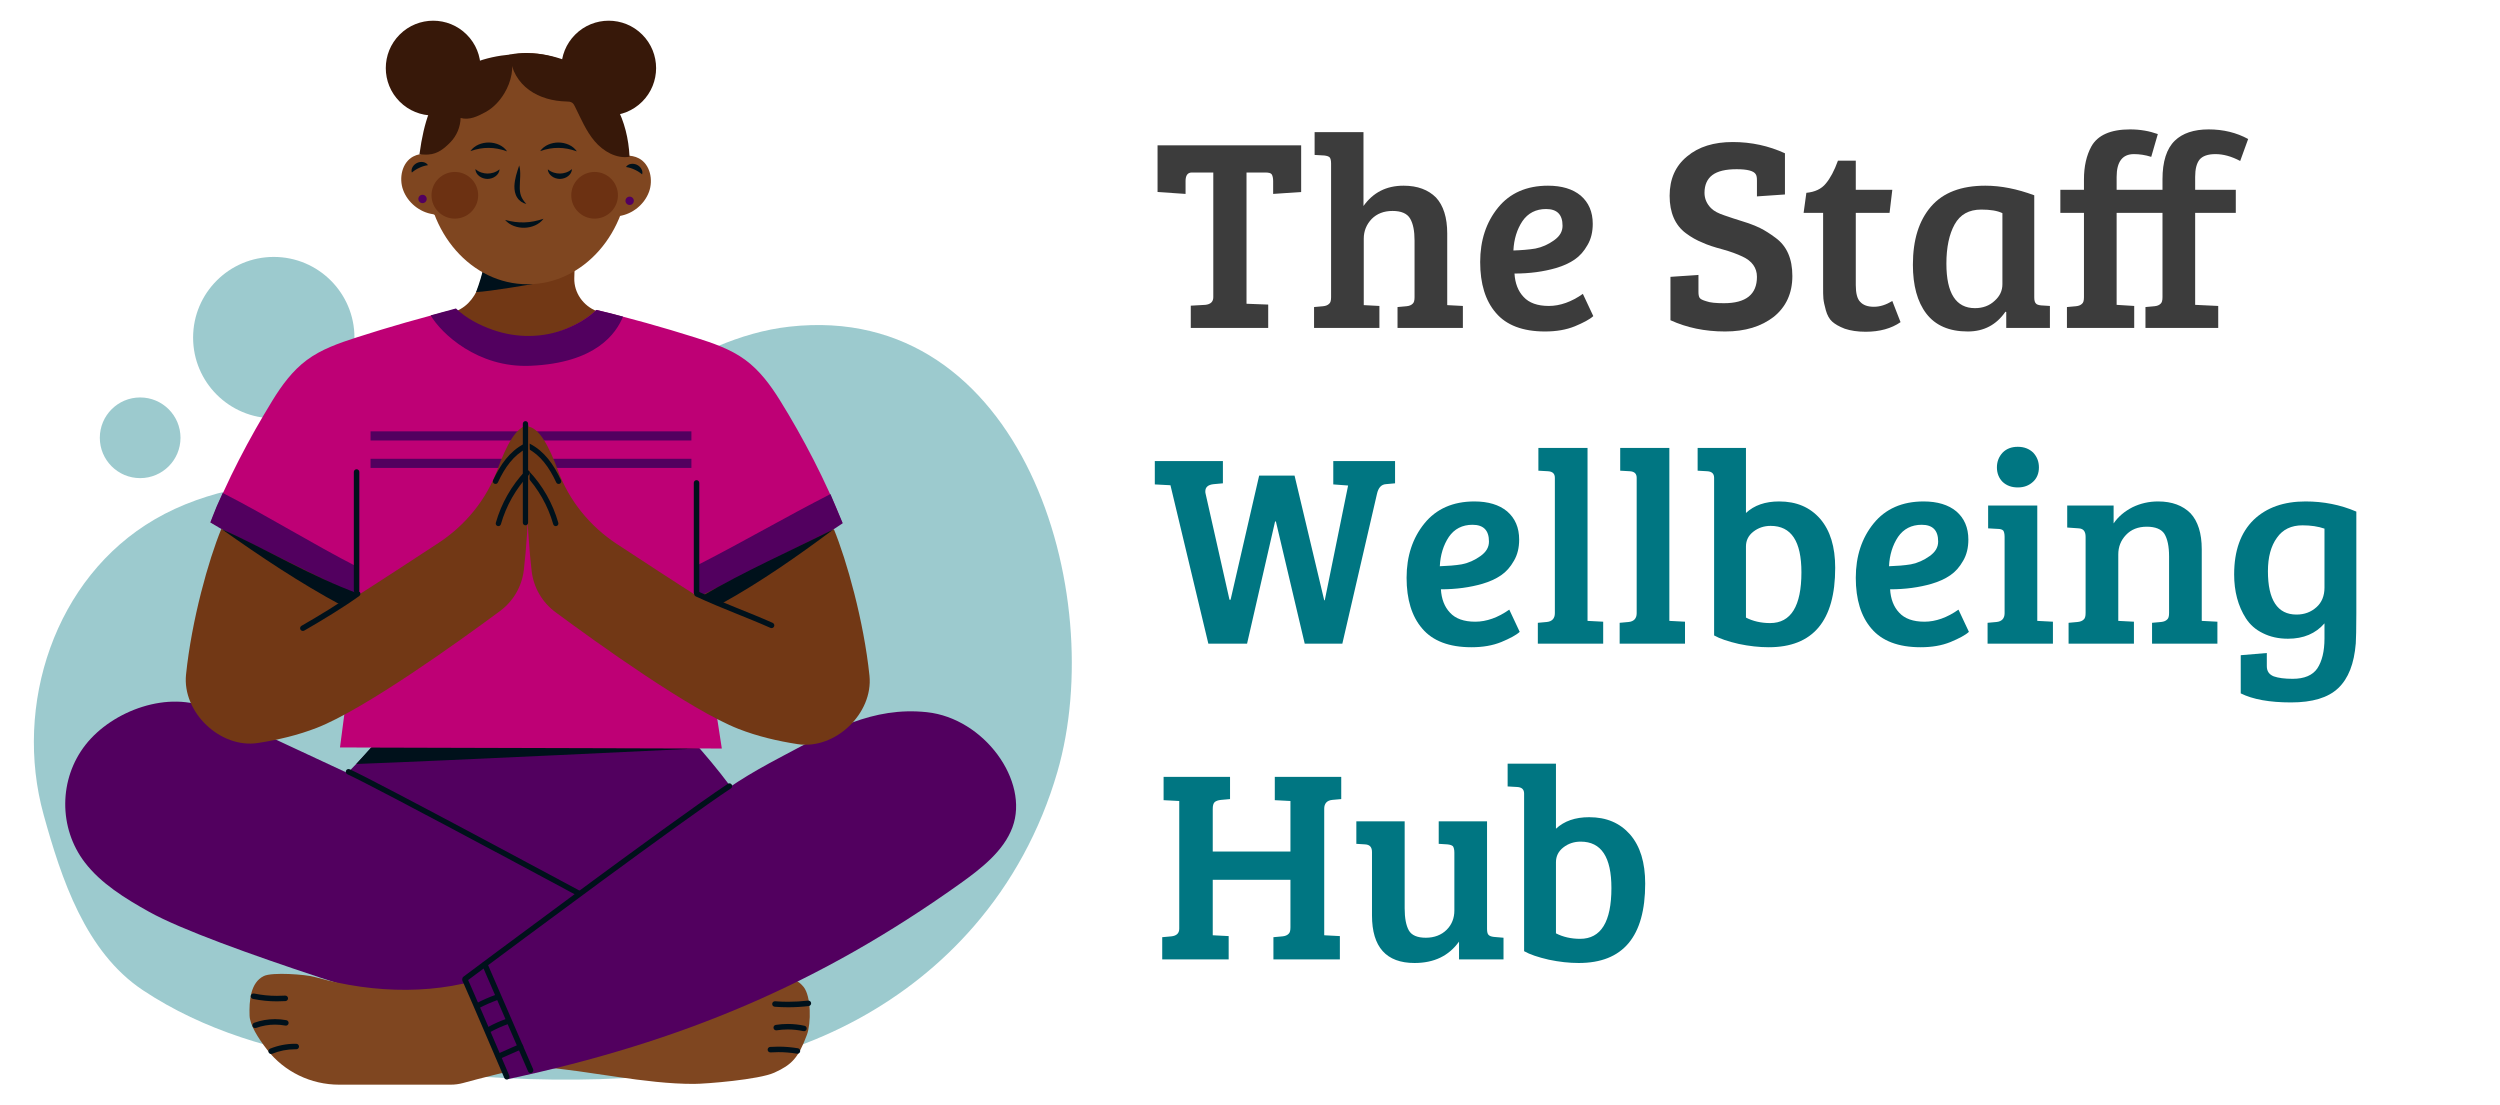 <?xml version="1.0" encoding="UTF-8" standalone="no"?>
<svg xmlns="http://www.w3.org/2000/svg" xmlns:xlink="http://www.w3.org/1999/xlink" xmlns:serif="http://www.serif.com/" width="1299px" height="574px" version="1.1" xml:space="preserve" style="fill-rule:evenodd;clip-rule:evenodd;stroke-linejoin:round;stroke-miterlimit:2;">
    <g transform="matrix(0.71,0,0,0.71,-843.341,-116.766)">
        <g id="Artboard1">
            <rect x="1187.17" y="164.371" width="808.074" height="808.019" style="fill:none;"></rect>
            <g transform="matrix(4.167,0,0,4.167,0.17,0.371)">
                <path d="M456.073,202.02C462.662,194.409 467.705,185.307 470.711,174.941C479.788,143.638 464.603,92.179 423.668,96.747C405.917,98.728 392.124,112.936 375.215,118.644C354.819,125.53 330.777,119.77 312.198,130.584C294.558,140.852 287.361,163.276 292.667,182.447C295.793,193.742 300.02,206.578 310.116,213.291C320.781,220.383 333.42,224.031 345.986,225.88C366.819,228.946 389.38,230.478 410.196,227.029C428.443,224.006 444.601,215.273 456.073,202.02Z" style="fill:rgb(0,118,130);fill-opacity:0.39;fill-rule:nonzero;"></path>
                <path d="M347.262,98.67C347.262,106.495 340.918,112.839 333.092,112.839C325.267,112.839 318.923,106.495 318.923,98.67C318.923,90.845 325.267,84.5 333.092,84.5C340.918,84.5 347.262,90.845 347.262,98.67Z" style="fill:rgb(0,118,130);fill-opacity:0.39;fill-rule:nonzero;"></path>
                <path d="M316.71,116.265C316.71,120.178 313.538,123.349 309.625,123.349C305.712,123.349 302.54,120.178 302.54,116.265C302.54,112.352 305.712,109.18 309.625,109.18C313.538,109.18 316.71,112.352 316.71,116.265Z" style="fill:rgb(0,118,130);fill-opacity:0.39;fill-rule:nonzero;"></path>
                <path d="M382.548,203.41C388.673,198.974 394.821,194.519 400.267,189.271C402.038,187.564 403.743,185.766 405.746,184.338C408.326,182.497 412.172,181.333 414.558,179.248C410.721,173.771 406.208,168.852 401.654,163.955L356.077,163.955C351.687,169.281 346.987,174.351 342.01,179.134C355.705,186.423 369.74,194.657 382.548,203.41Z" style="fill:rgb(82,0,95);fill-rule:nonzero;"></path>
                <path d="M347.585,173.553C361.57,173.056 407.984,170.81 407.984,170.81L350.228,170.606" style="fill:rgb(0,17,27);fill-rule:nonzero;"></path>
                <path d="M386.025,84.55C385.934,85.782 385.899,86.989 385.87,88.24C385.809,90.803 387.44,93.092 389.826,94.028C395.337,96.189 402.554,98.596 407.91,100.811C408.369,104.401 406.856,119.822 406.538,126.477C406.219,133.132 404.667,140.938 403.559,148.394C403.493,155.488 403.085,160.586 403.272,167.334L373.893,167.726C367.011,167.36 359.41,167.531 352.55,166.868C352.039,158.219 348.607,110.694 348.763,100.707C353.495,97.844 360.271,96.831 365.882,93.651C370.074,91.274 369.999,84.915 369.999,84.915C376.071,84.306 379.947,84 386.025,84.55Z" style="fill:rgb(114,56,21);fill-rule:nonzero;"></path>
                <path d="M432.936,131.22C430.102,124.001 426.056,116.215 421.954,109.631C420.305,106.985 418.407,104.428 415.895,102.581C413.308,100.68 410.208,99.63 407.146,98.664C401.405,96.851 395.602,95.233 389.752,93.813C386.802,96.637 382.438,98.183 378.104,98.889C373.305,98.344 368.265,96.812 364.963,93.691C359.122,95.148 353.329,96.803 347.6,98.652C344.544,99.638 341.451,100.708 338.876,102.625C336.376,104.488 334.494,107.056 332.862,109.713C328.802,116.324 324.8,123.883 322.013,131.119C327.451,133.726 345.831,143.518 348.108,144.762L344.721,170.65L411.78,170.839L407.679,144.216C409.949,142.958 427.514,133.861 432.936,131.22Z" style="fill:rgb(190,0,117);fill-rule:nonzero;"></path>
                <path d="M394.427,94.984C392.866,94.543 391.115,94.109 389.752,93.813C388.252,95.241 386.51,96.277 384.472,97.103C380.375,98.762 375.77,98.776 371.596,97.32C369.128,96.46 366.855,95.234 365.086,93.551L360.644,94.763C362.488,97.932 368.9,104.009 378.129,103.622C389.723,103.137 393.24,97.891 394.427,94.984Z" style="fill:rgb(82,0,95);fill-rule:nonzero;"></path>
                <path d="M433.014,131.27L430.856,126.151C422.757,130.297 415.875,134.343 407.776,138.49C407.709,140.364 407.642,143.409 407.642,144.312C416.607,140.315 424.907,136.804 433.014,131.27Z" style="fill:rgb(82,0,95);fill-rule:nonzero;"></path>
                <path d="M321.946,131.128C321.946,131.128 322.778,128.972 323.08,128.263C323.328,127.68 324.13,125.955 324.13,125.955C332.229,130.101 339.788,134.853 347.887,139C347.954,140.874 348.021,143.919 348.021,144.822C339.731,140.481 330.596,136.365 321.946,131.128Z" style="fill:rgb(82,0,95);fill-rule:nonzero;"></path>
                <path d="M350.089,116.739L406.437,116.739L406.437,115.133L350.089,115.133" style="fill:rgb(82,0,95);fill-rule:nonzero;"></path>
                <path d="M350.089,121.558L406.437,121.558L406.437,119.952L350.089,119.952" style="fill:rgb(82,0,95);fill-rule:nonzero;"></path>
                <path d="M407.823,143.461L407.823,124.185C407.823,123.918 407.607,123.702 407.34,123.702C407.072,123.702 406.856,123.918 406.856,124.185L406.856,143.461C406.856,143.728 407.072,143.944 407.34,143.944C407.607,143.944 407.823,143.728 407.823,143.461Z" style="fill:rgb(0,17,27);fill-rule:nonzero;"></path>
                <path d="M348.117,143.076L348.117,122.271C348.117,122.004 347.9,121.788 347.633,121.788C347.366,121.788 347.149,122.004 347.149,122.271L347.149,143.076C347.149,143.343 347.366,143.559 347.633,143.559C347.9,143.559 348.117,143.343 348.117,143.076Z" style="fill:rgb(0,17,27);fill-rule:nonzero;"></path>
                <path d="M371.231,81.239C370.203,84.999 369.93,87.193 368.625,90.673C370.879,90.603 378.731,89.234 378.731,89.234" style="fill:rgb(0,17,27);fill-rule:nonzero;"></path>
                <path d="M404.899,203.65C401.318,210.947 396.996,218.308 392.221,225.039C386.317,224.433 380.482,223.299 374.83,221.659C372.288,220.921 369.784,220.082 367.261,219.293C360.766,217.261 322.422,205.771 311.201,199.519C306.956,197.154 302.728,194.531 299.905,190.843C295.272,184.791 295.327,176.179 300.038,170.175C304.749,164.171 314.655,160.505 321.935,163.899C347.173,175.669 372.412,187.438 397.65,199.207C401.227,200.875 401.444,201.787 404.899,203.65Z" style="fill:rgb(82,0,95);fill-rule:nonzero;"></path>
                <path d="M346.02,175.359C347.201,175.895 350.349,177.512 354.375,179.622C360.419,182.789 368.468,187.077 375.005,190.573C378.274,192.321 381.165,193.872 383.239,194.985C385.313,196.098 386.566,196.772 386.569,196.774C386.805,196.9 387.098,196.812 387.224,196.577C387.351,196.342 387.263,196.049 387.028,195.922C387.027,195.922 378.091,191.114 368.549,186.03C363.778,183.489 358.856,180.878 354.824,178.766C350.788,176.651 347.656,175.04 346.42,174.479C346.177,174.368 345.891,174.476 345.78,174.719C345.67,174.962 345.777,175.248 346.02,175.359Z" style="fill:rgb(0,17,27);fill-rule:nonzero;"></path>
                <path d="M379.935,226.762C388.527,227.429 398.267,229.761 406.897,229.739C408.977,229.734 418.282,228.993 420.993,227.768C424.105,226.363 425.21,225.159 426.715,221.143C427.473,219.12 427.492,214.343 426.119,212.677C424.406,210.6 421.972,210.974 421.295,211.202C415.633,213.109 395.239,214.18 389.79,216.348C381.309,219.721 379.715,226.166 379.935,226.762Z" style="fill:rgb(127,70,32);fill-rule:nonzero;"></path>
                <path d="M421.071,216.189C421.858,216.249 422.648,216.28 423.438,216.28C424.642,216.28 425.846,216.209 427.041,216.067C427.306,216.036 427.496,215.796 427.464,215.53C427.433,215.265 427.192,215.076 426.927,215.107C425.77,215.244 424.604,215.313 423.438,215.313C422.673,215.313 421.908,215.283 421.145,215.224C420.879,215.204 420.646,215.403 420.626,215.669C420.605,215.935 420.804,216.168 421.071,216.189Z" style="fill:rgb(0,17,27);fill-rule:nonzero;"></path>
                <path d="M421.409,220.329C422.056,220.228 422.712,220.177 423.368,220.177C424.288,220.177 425.208,220.277 426.106,220.475C426.367,220.533 426.625,220.368 426.683,220.108C426.74,219.847 426.576,219.589 426.315,219.531C425.348,219.317 424.358,219.21 423.368,219.21C422.662,219.21 421.956,219.264 421.259,219.374C420.995,219.415 420.815,219.662 420.856,219.926C420.897,220.19 421.145,220.371 421.409,220.329Z" style="fill:rgb(0,17,27);fill-rule:nonzero;"></path>
                <path d="M420.341,224.208C420.795,224.177 421.25,224.161 421.704,224.161C422.802,224.161 423.899,224.252 424.981,224.432C425.244,224.476 425.493,224.298 425.537,224.035C425.581,223.772 425.403,223.522 425.14,223.478C424.005,223.289 422.855,223.194 421.704,223.194C421.228,223.194 420.751,223.21 420.275,223.243C420.009,223.261 419.807,223.492 419.826,223.759C419.844,224.025 420.075,224.226 420.341,224.208Z" style="fill:rgb(0,17,27);fill-rule:nonzero;"></path>
                <path d="M395.465,69.013C395.465,80.218 387.494,89.301 377.661,89.301C367.829,89.301 359.858,80.218 359.858,69.013C359.858,57.809 367.829,48.726 377.661,48.726C387.494,48.726 395.465,57.809 395.465,69.013Z" style="fill:rgb(127,70,32);fill-rule:nonzero;"></path>
                <path d="M362.233,66.628C360.67,66.366 358.974,66.123 357.576,66.868C355.604,67.921 355.037,70.657 355.812,72.754C356.627,74.961 358.707,76.65 361.034,76.994C361.371,77.044 361.533,77.254 361.861,77.345" style="fill:rgb(127,70,32);fill-rule:nonzero;"></path>
                <path d="M360.171,68.384C359.823,68.437 359.569,68.503 359.33,68.578C359.094,68.661 358.875,68.738 358.667,68.843C358.452,68.933 358.251,69.049 358.035,69.174C357.822,69.306 357.605,69.454 357.337,69.683C357.222,69.345 357.307,68.973 357.49,68.675C357.67,68.367 357.956,68.137 358.273,67.983C358.596,67.845 358.957,67.778 359.307,67.843C359.652,67.899 359.99,68.078 360.171,68.384Z" style="fill:rgb(0,17,27);fill-rule:nonzero;"></path>
                <path d="M359.95,74.32C359.95,74.725 359.621,75.054 359.215,75.054C358.809,75.054 358.481,74.725 358.481,74.32C358.481,73.914 358.809,73.585 359.215,73.585C359.621,73.585 359.95,73.914 359.95,74.32Z" style="fill:rgb(82,0,95);fill-rule:nonzero;"></path>
                <path d="M393.767,77.319C396.094,76.975 398.174,75.286 398.99,73.079C399.764,70.982 399.198,68.246 397.225,67.194C395.827,66.448 394.131,66.69 392.568,66.952" style="fill:rgb(127,70,32);fill-rule:nonzero;"></path>
                <path d="M394.948,68.709C395.13,68.403 395.466,68.224 395.812,68.168C396.162,68.103 396.523,68.17 396.846,68.308C397.164,68.462 397.45,68.692 397.629,69C397.812,69.298 397.897,69.671 397.782,70.008C397.514,69.78 397.298,69.631 397.085,69.498C396.868,69.374 396.668,69.258 396.453,69.168C396.244,69.063 396.025,68.987 395.79,68.904C395.55,68.828 395.296,68.762 394.948,68.709Z" style="fill:rgb(0,17,27);fill-rule:nonzero;"></path>
                <path d="M396.327,74.645C396.327,75.051 395.998,75.379 395.591,75.379C395.186,75.379 394.857,75.051 394.857,74.645C394.857,74.239 395.186,73.91 395.591,73.91C395.998,73.91 396.327,74.239 396.327,74.645Z" style="fill:rgb(82,0,95);fill-rule:nonzero;"></path>
                <path d="M366.975,57.225C363.724,60.476 358.453,60.476 355.202,57.225C351.951,53.974 351.951,48.703 355.202,45.452C358.453,42.201 363.724,42.201 366.975,45.452C370.226,48.703 370.226,53.974 366.975,57.225Z" style="fill:rgb(55,24,9);fill-rule:nonzero;"></path>
                <path d="M397.8,57.225C394.549,60.476 389.279,60.476 386.028,57.225C382.777,53.974 382.777,48.703 386.028,45.452C389.279,42.201 394.549,42.201 397.8,45.452C401.051,48.703 401.051,53.974 397.8,57.225Z" style="fill:rgb(55,24,9);fill-rule:nonzero;"></path>
                <path d="M395.575,66.912C393.263,67.29 390.954,65.96 389.44,64.172C387.926,62.384 387.024,60.174 385.977,58.078C385.858,57.839 385.729,57.592 385.513,57.434C385.216,57.216 384.82,57.21 384.452,57.201C382.147,57.141 379.808,56.544 377.942,55.19C376.076,53.836 374.739,51.664 374.699,49.359C374.647,49.325 374.308,49.01 374.573,48.956C378.554,48.14 383.878,49.241 387.248,51.496C392.594,55.073 395.259,60.487 395.575,66.912Z" style="fill:rgb(55,24,9);fill-rule:nonzero;"></path>
                <path d="M374.646,48.951C375.385,51.206 374.804,53.737 373.58,55.769C372.769,57.114 371.665,58.308 370.287,59.059C368.908,59.81 367.412,60.535 365.905,60.095C365.87,61.663 365.224,63.209 364.134,64.336C363.044,65.464 361.847,66.425 360.281,66.511C359.986,66.577 358.676,66.478 358.676,66.478C359.495,60.421 360.869,57.134 363.228,54.069C365.818,50.702 370.417,49.339 374.646,48.951Z" style="fill:rgb(55,24,9);fill-rule:nonzero;"></path>
                <path d="M393.534,73.675C393.534,75.939 391.698,77.774 389.434,77.774C387.171,77.774 385.336,75.939 385.336,73.675C385.336,71.411 387.171,69.576 389.434,69.576C391.698,69.576 393.534,71.411 393.534,73.675Z" style="fill:rgb(108,49,18);fill-rule:nonzero;"></path>
                <path d="M368.99,73.675C368.99,75.939 367.154,77.774 364.891,77.774C362.627,77.774 360.792,75.939 360.792,73.675C360.792,71.411 362.627,69.576 364.891,69.576C367.154,69.576 368.99,71.411 368.99,73.675Z" style="fill:rgb(108,49,18);fill-rule:nonzero;"></path>
                <path d="M376.194,68.434C376.378,69.058 376.387,69.706 376.371,70.323C376.359,70.942 376.295,71.541 376.296,72.115C376.279,72.688 376.324,73.232 376.5,73.739C376.676,74.248 377.012,74.718 377.449,75.2C376.822,75.066 376.214,74.67 375.84,74.069C375.449,73.472 375.346,72.753 375.35,72.101C375.394,70.772 375.796,69.639 376.194,68.434Z" style="fill:rgb(0,17,27);fill-rule:nonzero;"></path>
                <path d="M373.715,78.001C374.917,78.317 375.997,78.476 377.109,78.435C378.222,78.407 379.29,78.183 380.47,77.798C379.716,78.816 378.407,79.338 377.138,79.38C375.869,79.412 374.531,78.97 373.715,78.001Z" style="fill:rgb(0,17,27);fill-rule:nonzero;"></path>
                <path d="M379.877,65.91C380.577,64.9 381.876,64.4 383.108,64.406C384.34,64.418 385.632,64.939 386.314,65.962C385.182,65.56 384.163,65.357 383.1,65.352C382.038,65.338 381.013,65.525 379.877,65.91Z" style="fill:rgb(0,17,27);fill-rule:nonzero;"></path>
                <path d="M367.63,65.91C368.33,64.9 369.629,64.4 370.861,64.406C372.093,64.418 373.385,64.939 374.067,65.962C372.936,65.56 371.916,65.357 370.854,65.352C369.791,65.338 368.767,65.525 367.63,65.91Z" style="fill:rgb(0,17,27);fill-rule:nonzero;"></path>
                <path d="M381.23,69.117C381.582,69.429 381.932,69.581 382.287,69.699C382.643,69.804 382.999,69.868 383.347,69.858C383.696,69.861 384.049,69.791 384.403,69.679C384.754,69.554 385.1,69.396 385.444,69.074C385.47,69.559 385.158,70.03 384.765,70.323C384.369,70.632 383.867,70.79 383.355,70.803C382.843,70.798 382.34,70.648 381.939,70.347C381.541,70.061 381.218,69.601 381.23,69.117Z" style="fill:rgb(0,17,27);fill-rule:nonzero;"></path>
                <path d="M372.729,69.117C372.74,69.601 372.418,70.061 372.02,70.347C371.619,70.648 371.115,70.798 370.604,70.803C370.092,70.79 369.59,70.632 369.194,70.323C368.801,70.03 368.488,69.559 368.515,69.074C368.859,69.396 369.206,69.554 369.556,69.679C369.909,69.791 370.263,69.861 370.611,69.858C370.96,69.868 371.316,69.804 371.673,69.699C372.027,69.581 372.377,69.429 372.729,69.117Z" style="fill:rgb(0,17,27);fill-rule:nonzero;"></path>
                <path d="M328.84,217.747C328.751,215.132 328.994,211.931 331.349,210.792C332.83,210.075 338.699,210.511 340.281,210.961C350.875,213.975 362.267,214.114 371.904,210.5C373.184,215.505 375.673,222.479 378.57,226.756C375.474,227.139 368.914,228.88 366.343,229.581C365.63,229.775 364.896,229.874 364.156,229.874L344.565,229.874C339.631,229.874 334.947,227.624 331.92,223.729C330.275,221.612 328.895,219.369 328.84,217.747Z" style="fill:rgb(127,70,32);fill-rule:nonzero;"></path>
                <path d="M329.434,214.812C330.917,215.109 332.232,215.242 333.642,215.241C334.126,215.241 334.622,215.226 335.141,215.197C335.407,215.181 335.611,214.953 335.596,214.686C335.581,214.42 335.353,214.216 335.086,214.231C334.583,214.259 334.106,214.274 333.642,214.274C332.292,214.274 331.054,214.15 329.623,213.864C329.361,213.811 329.107,213.981 329.054,214.243C329.002,214.505 329.172,214.759 329.434,214.812Z" style="fill:rgb(0,17,27);fill-rule:nonzero;"></path>
                <path d="M332.807,224.448C334.076,223.928 335.449,223.658 336.821,223.658L337.03,223.66C337.297,223.666 337.518,223.454 337.524,223.187C337.529,222.92 337.317,222.699 337.05,222.693L336.821,222.691C335.323,222.691 333.827,222.985 332.44,223.553C332.193,223.655 332.075,223.937 332.176,224.184C332.277,224.431 332.56,224.55 332.807,224.448Z" style="fill:rgb(0,17,27);fill-rule:nonzero;"></path>
                <path d="M329.987,219.91C331.05,219.525 332.182,219.329 333.314,219.329C333.922,219.329 334.529,219.386 335.126,219.499C335.388,219.549 335.641,219.377 335.691,219.115C335.741,218.852 335.569,218.599 335.307,218.549C334.65,218.424 333.982,218.362 333.314,218.362C332.071,218.362 330.828,218.577 329.658,219.001C329.406,219.092 329.277,219.37 329.368,219.621C329.459,219.872 329.736,220.002 329.987,219.91Z" style="fill:rgb(0,17,27);fill-rule:nonzero;"></path>
                <path d="M374.242,228.894C404.874,222.332 428.979,212.132 453.59,194.588C457.407,191.868 461.288,188.816 462.821,184.678C465.834,176.543 457.854,165.525 447.786,164.454C438.262,163.442 430.876,167.72 422.612,172.084C415.569,175.804 413.737,177.198 407.257,181.66C393.505,191.128 380.437,201.834 366.684,211.303L374.242,228.894Z" style="fill:rgb(82,0,95);fill-rule:nonzero;"></path>
                <path d="M366.974,211.69C366.975,211.689 367.544,211.263 368.562,210.504C375.683,205.191 404.744,183.556 413.38,177.838C413.603,177.69 413.664,177.39 413.516,177.167C413.369,176.945 413.069,176.884 412.846,177.031C407.872,180.325 396.27,188.789 385.897,196.439C375.527,204.087 366.395,210.915 366.395,210.915C366.181,211.075 366.137,211.378 366.297,211.592C366.457,211.806 366.76,211.85 366.974,211.69Z" style="fill:rgb(0,17,27);fill-rule:nonzero;"></path>
                <path d="M367.181,211.492L367.178,211.473L367.178,211.471L366.703,211.544L367.184,211.544L367.178,211.471L366.703,211.544L367.184,211.544L366.704,211.544L367.153,211.713C367.188,211.612 367.182,211.573 367.184,211.544L366.704,211.544L367.153,211.713L366.701,211.543L367.016,211.909L367.153,211.713L366.701,211.543L367.016,211.909L366.701,211.543L366.701,212.026C366.801,212.03 366.935,211.983 367.016,211.909L366.701,211.543L366.701,212.026L366.701,211.544L366.458,211.961C366.503,211.985 366.575,212.024 366.701,212.026L366.701,211.544L366.458,211.961L366.698,211.549L366.336,211.859L366.458,211.961L366.698,211.549L366.336,211.859L366.613,211.621L366.291,211.796L366.336,211.859L366.613,211.621L366.291,211.796C366.299,211.81 366.351,211.919 366.42,212.07C366.95,213.236 368.742,217.397 370.397,221.256C371.225,223.186 372.019,225.043 372.607,226.418C373.194,227.792 373.573,228.681 373.574,228.684C373.679,228.929 373.963,229.044 374.209,228.939C374.455,228.834 374.569,228.55 374.464,228.304C374.464,228.304 372.656,224.066 370.837,219.828C369.927,217.708 369.015,215.589 368.324,213.999C367.979,213.203 367.689,212.541 367.482,212.075C367.378,211.842 367.296,211.658 367.236,211.529L367.161,211.373L367.127,211.31L367.092,211.256L367.032,211.19L366.945,211.125C366.9,211.1 366.828,211.061 366.701,211.059C366.601,211.056 366.466,211.102 366.385,211.176C366.261,211.29 366.242,211.388 366.228,211.439L366.217,211.544L366.222,211.616L366.222,211.617L366.694,211.546L366.22,211.599L366.222,211.617L366.694,211.546L366.22,211.599C366.249,211.864 366.488,212.055 366.754,212.026C367.019,211.996 367.21,211.757 367.181,211.492Z" style="fill:rgb(0,17,27);fill-rule:nonzero;"></path>
                <path d="M369.713,208.964C372.395,215.158 375.076,221.352 377.757,227.545C377.863,227.79 378.148,227.903 378.393,227.797C378.638,227.691 378.751,227.406 378.645,227.161C375.963,220.967 373.282,214.774 370.601,208.58C370.495,208.335 370.21,208.222 369.965,208.328C369.72,208.434 369.607,208.719 369.713,208.964Z" style="fill:rgb(0,17,27);fill-rule:nonzero;"></path>
                <path d="M369.04,216.486C370.11,215.915 371.221,215.422 372.362,215.013C372.614,214.923 372.745,214.646 372.655,214.395C372.564,214.143 372.288,214.013 372.036,214.103C370.85,214.528 369.696,215.039 368.585,215.632C368.349,215.758 368.26,216.051 368.385,216.287C368.511,216.522 368.804,216.611 369.04,216.486Z" style="fill:rgb(0,17,27);fill-rule:nonzero;"></path>
                <path d="M371.086,220.651C372.131,220.069 373.227,219.579 374.357,219.187C374.61,219.1 374.743,218.824 374.656,218.572C374.568,218.32 374.293,218.186 374.041,218.273C372.857,218.683 371.709,219.197 370.615,219.806C370.382,219.936 370.298,220.231 370.428,220.464C370.558,220.697 370.853,220.781 371.086,220.651Z" style="fill:rgb(0,17,27);fill-rule:nonzero;"></path>
                <path d="M372.762,225.354C374.05,224.784 375.337,224.215 376.625,223.645C376.869,223.537 376.98,223.252 376.872,223.007C376.764,222.763 376.478,222.653 376.234,222.761C374.946,223.33 373.658,223.9 372.371,224.47C372.127,224.578 372.016,224.863 372.124,225.108C372.232,225.352 372.518,225.462 372.762,225.354Z" style="fill:rgb(0,17,27);fill-rule:nonzero;"></path>
                <path d="M407.679,144.216C404.279,142.072 398.257,138.141 393.354,134.923C388.626,131.82 384.957,127.317 383.004,122.009C381.451,117.787 379.71,114.432 377.593,114.263C376.979,117.926 377.517,132.549 378.386,139.719C378.734,142.589 380.242,145.172 382.565,146.892C389.85,152.283 406.309,164.115 414.738,167.404C418.007,168.679 421.52,169.518 425.098,170.068C431.684,171.079 438.397,164.669 437.71,158.041C436.712,148.423 433.703,137.775 431.453,132.308L407.679,144.216Z" style="fill:rgb(114,56,21);fill-rule:nonzero;"></path>
                <path d="M407.201,144.125C412.104,146.382 416.12,147.782 420.32,149.65C420.564,149.759 420.85,149.649 420.958,149.405C421.067,149.161 420.957,148.875 420.713,148.766C416.465,146.878 412.461,145.483 407.605,143.246C407.363,143.134 407.075,143.241 406.964,143.483C406.852,143.726 406.958,144.013 407.201,144.125Z" style="fill:rgb(0,17,27);fill-rule:nonzero;"></path>
                <path d="M377.214,122.728C379.532,125.179 381.249,128.2 382.169,131.446C382.238,131.693 382.495,131.836 382.741,131.766C382.988,131.696 383.131,131.44 383.061,131.193C382.1,127.801 380.31,124.652 377.889,122.09C377.713,121.904 377.419,121.896 377.233,122.072C377.047,122.248 377.038,122.541 377.214,122.728Z" style="fill:rgb(0,17,27);fill-rule:nonzero;"></path>
                <path d="M377.677,118.153C379.926,119.312 381.467,121.453 382.699,124.107C382.807,124.34 383.083,124.441 383.315,124.333C383.548,124.225 383.648,123.949 383.541,123.717C382.269,120.978 380.622,118.63 378.103,117.328C377.875,117.211 377.596,117.3 377.478,117.528C377.361,117.755 377.45,118.035 377.678,118.153L377.677,118.153Z" style="fill:rgb(0,17,27);fill-rule:nonzero;"></path>
                <path d="M431.453,132.308C425.116,137.029 418.629,141.579 411.713,145.401C410.527,145.008 409.357,144.658 408.241,144.097C415.727,139.715 423.697,136.193 431.453,132.308Z" style="fill:rgb(0,17,27);fill-rule:nonzero;"></path>
                <path d="M347.712,144.015C351.112,141.871 357.134,137.94 362.037,134.722C366.765,131.619 370.434,127.116 372.387,121.808C373.94,117.587 375.682,114.232 377.798,114.062C378.412,117.725 377.875,132.348 377.005,139.518C376.657,142.388 375.15,144.971 372.826,146.691C365.541,152.082 349.083,163.914 340.653,167.202C337.384,168.478 333.871,169.318 330.293,169.867C323.707,170.879 316.994,164.468 317.682,157.84C318.68,148.222 321.631,137.733 323.881,132.266L347.712,144.015Z" style="fill:rgb(114,56,21);fill-rule:nonzero;"></path>
                <path d="M338.441,150.128C341.473,148.379 345.251,146.109 348.109,144.046C348.325,143.889 348.374,143.587 348.218,143.371C348.061,143.154 347.759,143.105 347.543,143.262C344.738,145.287 340.976,147.55 337.958,149.29C337.726,149.423 337.647,149.719 337.78,149.95C337.914,150.182 338.21,150.261 338.441,150.128Z" style="fill:rgb(0,17,27);fill-rule:nonzero;"></path>
                <path d="M377.261,122.09C374.84,124.652 373.05,127.801 372.088,131.193C372.018,131.44 372.161,131.696 372.408,131.766C372.654,131.836 372.911,131.693 372.981,131.446C373.901,128.2 375.618,125.179 377.935,122.728C378.111,122.541 378.103,122.248 377.917,122.072C377.731,121.896 377.437,121.904 377.261,122.09Z" style="fill:rgb(0,17,27);fill-rule:nonzero;"></path>
                <path d="M377.047,117.328C374.527,118.63 372.882,120.978 371.61,123.717C371.502,123.949 371.603,124.225 371.835,124.333C372.067,124.441 372.343,124.34 372.451,124.107C373.683,121.453 375.223,119.312 377.472,118.153C377.7,118.035 377.789,117.755 377.672,117.528C377.554,117.3 377.274,117.211 377.047,117.328Z" style="fill:rgb(0,17,27);fill-rule:nonzero;"></path>
                <path d="M323.881,132.266C330.745,137.117 337.624,141.734 345.028,145.711C346.145,145.127 347.087,144.447 348.095,143.691C339.525,140.56 332.197,136.019 323.881,132.266Z" style="fill:rgb(0,17,27);fill-rule:nonzero;"></path>
                <path d="M376.83,113.801L376.83,131.173C376.83,131.429 377.037,131.637 377.294,131.637C377.55,131.637 377.758,131.429 377.758,131.173L377.758,113.801C377.758,113.544 377.55,113.337 377.294,113.337C377.037,113.337 376.83,113.544 376.83,113.801Z" style="fill:rgb(0,17,27);fill-rule:nonzero;"></path>
            </g>
        </g>
    </g>
    <g transform="matrix(1,0,0,1,41.77,47.654)">
        <g transform="matrix(142.667,0,0,142.667,557.555,122.73)">
            <path d="M0.218,-0.112L0.218,-0.566L0.14,-0.566C0.125,-0.566 0.117,-0.556 0.117,-0.535L0.117,-0.488L0.015,-0.495L0.015,-0.665L0.538,-0.665L0.538,-0.495L0.436,-0.488L0.436,-0.535C0.436,-0.546 0.434,-0.554 0.431,-0.559C0.428,-0.564 0.42,-0.566 0.407,-0.566L0.339,-0.566L0.339,-0.088L0.418,-0.085L0.418,-0L0.136,-0L0.136,-0.081L0.189,-0.084C0.208,-0.086 0.218,-0.095 0.218,-0.112Z" style="fill:rgb(60,60,60);fill-rule:nonzero;"></path>
        </g>
        <g transform="matrix(142.667,0,0,142.667,636.45,122.73)">
            <path d="M0.094,-0.112L0.094,-0.599C0.094,-0.61 0.092,-0.617 0.089,-0.621C0.085,-0.625 0.078,-0.627 0.069,-0.628L0.034,-0.63L0.034,-0.713L0.212,-0.713L0.212,-0.444C0.247,-0.493 0.295,-0.518 0.358,-0.518C0.409,-0.518 0.448,-0.503 0.476,-0.475C0.503,-0.446 0.517,-0.402 0.517,-0.344L0.517,-0.083L0.574,-0.08L0.574,-0L0.336,-0L0.336,-0.076L0.369,-0.079C0.379,-0.08 0.386,-0.083 0.391,-0.088C0.396,-0.092 0.398,-0.1 0.398,-0.112L0.398,-0.318C0.398,-0.353 0.393,-0.379 0.382,-0.398C0.371,-0.417 0.349,-0.426 0.318,-0.426C0.286,-0.426 0.261,-0.416 0.242,-0.397C0.223,-0.377 0.213,-0.353 0.213,-0.325L0.213,-0.083L0.27,-0.08L0.27,-0L0.032,-0L0.032,-0.076L0.065,-0.079C0.075,-0.08 0.082,-0.083 0.087,-0.088C0.092,-0.092 0.094,-0.1 0.094,-0.112Z" style="fill:rgb(60,60,60);fill-rule:nonzero;"></path>
        </g>
        <g transform="matrix(142.667,0,0,142.667,722.05,122.73)">
            <path d="M0.284,-0.518C0.334,-0.518 0.374,-0.506 0.403,-0.482C0.432,-0.457 0.447,-0.423 0.447,-0.379C0.447,-0.35 0.441,-0.324 0.428,-0.302C0.415,-0.279 0.4,-0.262 0.381,-0.249C0.362,-0.236 0.34,-0.226 0.313,-0.218C0.268,-0.205 0.218,-0.198 0.162,-0.198C0.164,-0.163 0.175,-0.134 0.195,-0.113C0.215,-0.091 0.246,-0.08 0.287,-0.08C0.328,-0.08 0.37,-0.095 0.411,-0.124L0.449,-0.043C0.436,-0.031 0.413,-0.019 0.382,-0.006C0.35,0.007 0.314,0.013 0.273,0.013C0.192,0.013 0.132,-0.01 0.094,-0.055C0.056,-0.099 0.037,-0.161 0.037,-0.24C0.037,-0.319 0.059,-0.385 0.102,-0.438C0.145,-0.491 0.206,-0.518 0.284,-0.518ZM0.238,-0.289C0.263,-0.294 0.285,-0.304 0.306,-0.319C0.327,-0.334 0.337,-0.351 0.337,-0.372C0.337,-0.413 0.317,-0.433 0.277,-0.433C0.24,-0.433 0.211,-0.418 0.191,-0.389C0.171,-0.359 0.16,-0.323 0.158,-0.282C0.187,-0.283 0.214,-0.285 0.238,-0.289Z" style="fill:rgb(60,60,60);fill-rule:nonzero;"></path>
        </g>
        <g transform="matrix(142.667,0,0,142.667,819.634,122.73)">
            <path d="M0.241,-0.09C0.321,-0.09 0.361,-0.122 0.361,-0.186C0.361,-0.219 0.343,-0.244 0.308,-0.26C0.289,-0.269 0.265,-0.278 0.236,-0.286C0.206,-0.294 0.181,-0.302 0.162,-0.311C0.142,-0.319 0.122,-0.33 0.102,-0.345C0.063,-0.374 0.043,-0.42 0.043,-0.481C0.043,-0.542 0.064,-0.59 0.107,-0.625C0.149,-0.66 0.204,-0.677 0.273,-0.677C0.341,-0.677 0.404,-0.663 0.463,-0.636L0.463,-0.486L0.361,-0.479L0.361,-0.537C0.361,-0.547 0.36,-0.554 0.357,-0.559C0.35,-0.572 0.326,-0.578 0.287,-0.578C0.247,-0.578 0.218,-0.571 0.199,-0.557C0.18,-0.543 0.17,-0.521 0.17,-0.492C0.17,-0.471 0.178,-0.452 0.194,-0.436C0.205,-0.425 0.221,-0.417 0.242,-0.41C0.263,-0.403 0.285,-0.395 0.309,-0.388C0.332,-0.381 0.353,-0.373 0.372,-0.364C0.39,-0.355 0.409,-0.343 0.429,-0.328C0.47,-0.298 0.49,-0.252 0.49,-0.189C0.49,-0.126 0.467,-0.077 0.423,-0.041C0.377,-0.005 0.318,0.013 0.245,0.013C0.171,0.013 0.105,-0.001 0.046,-0.028L0.046,-0.186L0.148,-0.193L0.148,-0.132C0.148,-0.122 0.149,-0.115 0.152,-0.11C0.155,-0.105 0.163,-0.101 0.177,-0.097C0.19,-0.092 0.212,-0.09 0.241,-0.09Z" style="fill:rgb(60,60,60);fill-rule:nonzero;"></path>
        </g>
        <g transform="matrix(142.667,0,0,142.667,892.679,122.73)">
            <path d="M0.144,-0.609L0.209,-0.609L0.209,-0.503L0.342,-0.503L0.332,-0.419L0.209,-0.419L0.209,-0.156C0.209,-0.127 0.214,-0.106 0.225,-0.095C0.236,-0.083 0.252,-0.077 0.275,-0.077C0.297,-0.077 0.319,-0.084 0.342,-0.098L0.372,-0.021C0.339,0.002 0.296,0.014 0.245,0.014C0.215,0.014 0.19,0.01 0.169,0.003C0.148,-0.005 0.133,-0.014 0.123,-0.023C0.113,-0.032 0.105,-0.046 0.1,-0.064C0.095,-0.082 0.092,-0.096 0.091,-0.107C0.09,-0.117 0.09,-0.132 0.09,-0.152L0.09,-0.419L0.019,-0.419L0.029,-0.492C0.06,-0.495 0.084,-0.506 0.1,-0.526C0.116,-0.545 0.131,-0.573 0.144,-0.609Z" style="fill:rgb(60,60,60);fill-rule:nonzero;"></path>
        </g>
        <g transform="matrix(142.667,0,0,142.667,946.464,122.73)">
            <path d="M0.482,-0.483L0.482,-0.111C0.482,-0.1 0.484,-0.093 0.488,-0.089C0.491,-0.085 0.498,-0.083 0.507,-0.082L0.539,-0.08L0.539,-0L0.38,-0L0.38,-0.058L0.377,-0.059C0.344,-0.011 0.298,0.013 0.24,0.013C0.172,0.013 0.122,-0.009 0.089,-0.052C0.056,-0.095 0.04,-0.155 0.04,-0.23C0.04,-0.321 0.062,-0.391 0.106,-0.442C0.15,-0.493 0.216,-0.518 0.304,-0.518C0.361,-0.518 0.42,-0.506 0.482,-0.483ZM0.366,-0.159L0.366,-0.418C0.347,-0.427 0.322,-0.431 0.289,-0.431C0.244,-0.431 0.212,-0.413 0.192,-0.377C0.172,-0.341 0.162,-0.293 0.162,-0.234C0.162,-0.126 0.197,-0.072 0.266,-0.072C0.295,-0.072 0.319,-0.081 0.338,-0.099C0.357,-0.116 0.366,-0.136 0.366,-0.159Z" style="fill:rgb(60,60,60);fill-rule:nonzero;"></path>
        </g>
        <g transform="matrix(142.667,0,0,142.667,1027.36,122.73)">
            <path d="M0.382,-0.112L0.382,-0.419L0.215,-0.419L0.215,-0.084L0.279,-0.08L0.279,-0L0.034,-0L0.034,-0.076L0.067,-0.079C0.077,-0.08 0.084,-0.083 0.089,-0.088C0.094,-0.092 0.096,-0.1 0.096,-0.112L0.096,-0.419L0.01,-0.419L0.01,-0.503L0.096,-0.503L0.096,-0.541C0.096,-0.588 0.105,-0.628 0.123,-0.661C0.146,-0.702 0.193,-0.723 0.264,-0.723C0.301,-0.723 0.334,-0.717 0.365,-0.706L0.341,-0.623C0.319,-0.63 0.298,-0.633 0.278,-0.633C0.236,-0.633 0.215,-0.605 0.215,-0.55L0.215,-0.503L0.382,-0.503L0.382,-0.541C0.382,-0.606 0.397,-0.653 0.427,-0.682C0.455,-0.709 0.496,-0.723 0.55,-0.723C0.604,-0.723 0.652,-0.711 0.694,-0.688L0.665,-0.608C0.633,-0.625 0.603,-0.633 0.575,-0.633C0.547,-0.633 0.528,-0.626 0.517,-0.613C0.506,-0.599 0.501,-0.578 0.501,-0.55L0.501,-0.503L0.649,-0.503L0.649,-0.419L0.501,-0.419L0.501,-0.084L0.585,-0.08L0.585,-0L0.32,-0L0.32,-0.076L0.353,-0.079C0.363,-0.08 0.37,-0.083 0.375,-0.088C0.38,-0.092 0.382,-0.1 0.382,-0.112Z" style="fill:rgb(60,60,60);fill-rule:nonzero;"></path>
        </g>
        <g transform="matrix(142.667,0,0,142.667,557.555,286.797)">
            <path d="M0.88,-0.584L0.847,-0.581C0.83,-0.58 0.819,-0.568 0.814,-0.545L0.688,-0L0.551,-0L0.446,-0.445L0.443,-0.445L0.341,-0L0.2,-0L0.062,-0.577L0.005,-0.58L0.005,-0.665L0.253,-0.665L0.253,-0.584L0.22,-0.581C0.199,-0.579 0.189,-0.57 0.189,-0.555C0.189,-0.552 0.189,-0.549 0.19,-0.546L0.277,-0.16L0.281,-0.16L0.385,-0.612L0.514,-0.612L0.622,-0.158L0.624,-0.158L0.709,-0.576L0.655,-0.58L0.655,-0.665L0.88,-0.665L0.88,-0.584Z" style="fill:rgb(0,118,130);fill-rule:nonzero;"></path>
        </g>
        <g transform="matrix(142.667,0,0,142.667,683.815,286.797)">
            <path d="M0.284,-0.518C0.334,-0.518 0.374,-0.506 0.403,-0.482C0.432,-0.457 0.447,-0.423 0.447,-0.379C0.447,-0.35 0.441,-0.324 0.428,-0.302C0.415,-0.279 0.4,-0.262 0.381,-0.249C0.362,-0.236 0.34,-0.226 0.313,-0.218C0.268,-0.205 0.218,-0.198 0.162,-0.198C0.164,-0.163 0.175,-0.134 0.195,-0.113C0.215,-0.091 0.246,-0.08 0.287,-0.08C0.328,-0.08 0.37,-0.095 0.411,-0.124L0.449,-0.043C0.436,-0.031 0.413,-0.019 0.382,-0.006C0.35,0.007 0.314,0.013 0.273,0.013C0.192,0.013 0.132,-0.01 0.094,-0.055C0.056,-0.099 0.037,-0.161 0.037,-0.24C0.037,-0.319 0.059,-0.385 0.102,-0.438C0.145,-0.491 0.206,-0.518 0.284,-0.518ZM0.238,-0.289C0.263,-0.294 0.285,-0.304 0.306,-0.319C0.327,-0.334 0.337,-0.351 0.337,-0.372C0.337,-0.413 0.317,-0.433 0.277,-0.433C0.24,-0.433 0.211,-0.418 0.191,-0.389C0.171,-0.359 0.16,-0.323 0.158,-0.282C0.187,-0.283 0.214,-0.285 0.238,-0.289Z" style="fill:rgb(0,118,130);fill-rule:nonzero;"></path>
        </g>
        <g transform="matrix(142.667,0,0,142.667,752.866,286.797)">
            <path d="M0.212,-0.713L0.212,-0.083L0.269,-0.08L0.269,-0L0.031,-0L0.031,-0.076L0.064,-0.079C0.083,-0.081 0.093,-0.092 0.093,-0.111L0.093,-0.604C0.093,-0.619 0.085,-0.627 0.068,-0.628L0.033,-0.63L0.033,-0.713L0.212,-0.713Z" style="fill:rgb(0,118,130);fill-rule:nonzero;"></path>
        </g>
        <g transform="matrix(142.667,0,0,142.667,795.38,286.797)">
            <path d="M0.212,-0.713L0.212,-0.083L0.269,-0.08L0.269,-0L0.031,-0L0.031,-0.076L0.064,-0.079C0.083,-0.081 0.093,-0.092 0.093,-0.111L0.093,-0.604C0.093,-0.619 0.085,-0.627 0.068,-0.628L0.033,-0.63L0.033,-0.713L0.212,-0.713Z" style="fill:rgb(0,118,130);fill-rule:nonzero;"></path>
        </g>
        <g transform="matrix(142.667,0,0,142.667,837.895,286.797)">
            <path d="M0.077,-0.03L0.077,-0.604C0.077,-0.619 0.069,-0.627 0.052,-0.628L0.017,-0.63L0.017,-0.713L0.193,-0.713L0.193,-0.476C0.223,-0.504 0.263,-0.518 0.314,-0.518C0.377,-0.518 0.426,-0.497 0.463,-0.455C0.5,-0.412 0.518,-0.353 0.518,-0.276C0.518,-0.083 0.437,0.013 0.276,0.013C0.241,0.013 0.205,0.009 0.167,0.001C0.128,-0.008 0.098,-0.018 0.077,-0.03ZM0.193,-0.354L0.193,-0.095C0.218,-0.082 0.248,-0.075 0.281,-0.075C0.357,-0.075 0.395,-0.137 0.395,-0.26C0.395,-0.373 0.358,-0.429 0.283,-0.429C0.259,-0.429 0.238,-0.422 0.22,-0.408C0.202,-0.394 0.193,-0.376 0.193,-0.354Z" style="fill:rgb(0,118,130);fill-rule:nonzero;"></path>
        </g>
        <g transform="matrix(142.667,0,0,142.667,917.218,286.797)">
            <path d="M0.284,-0.518C0.334,-0.518 0.374,-0.506 0.403,-0.482C0.432,-0.457 0.447,-0.423 0.447,-0.379C0.447,-0.35 0.441,-0.324 0.428,-0.302C0.415,-0.279 0.4,-0.262 0.381,-0.249C0.362,-0.236 0.34,-0.226 0.313,-0.218C0.268,-0.205 0.218,-0.198 0.162,-0.198C0.164,-0.163 0.175,-0.134 0.195,-0.113C0.215,-0.091 0.246,-0.08 0.287,-0.08C0.328,-0.08 0.37,-0.095 0.411,-0.124L0.449,-0.043C0.436,-0.031 0.413,-0.019 0.382,-0.006C0.35,0.007 0.314,0.013 0.273,0.013C0.192,0.013 0.132,-0.01 0.094,-0.055C0.056,-0.099 0.037,-0.161 0.037,-0.24C0.037,-0.319 0.059,-0.385 0.102,-0.438C0.145,-0.491 0.206,-0.518 0.284,-0.518ZM0.238,-0.289C0.263,-0.294 0.285,-0.304 0.306,-0.319C0.327,-0.334 0.337,-0.351 0.337,-0.372C0.337,-0.413 0.317,-0.433 0.277,-0.433C0.24,-0.433 0.211,-0.418 0.191,-0.389C0.171,-0.359 0.16,-0.323 0.158,-0.282C0.187,-0.283 0.214,-0.285 0.238,-0.289Z" style="fill:rgb(0,118,130);fill-rule:nonzero;"></path>
        </g>
        <g transform="matrix(142.667,0,0,142.667,986.268,286.797)">
            <path d="M0.214,-0.503L0.214,-0.083L0.271,-0.08L0.271,-0L0.033,-0L0.033,-0.076L0.066,-0.079C0.085,-0.081 0.095,-0.092 0.095,-0.111L0.095,-0.389C0.095,-0.4 0.093,-0.408 0.09,-0.412C0.086,-0.416 0.079,-0.418 0.07,-0.418L0.035,-0.42L0.035,-0.503L0.214,-0.503ZM0.088,-0.589C0.074,-0.603 0.067,-0.621 0.067,-0.642C0.067,-0.663 0.074,-0.681 0.088,-0.696C0.102,-0.71 0.12,-0.717 0.143,-0.717C0.166,-0.717 0.184,-0.71 0.199,-0.696C0.213,-0.681 0.22,-0.663 0.22,-0.642C0.22,-0.621 0.213,-0.603 0.199,-0.59C0.184,-0.576 0.166,-0.569 0.143,-0.569C0.12,-0.569 0.102,-0.576 0.088,-0.589Z" style="fill:rgb(0,118,130);fill-rule:nonzero;"></path>
        </g>
        <g transform="matrix(142.667,0,0,142.667,1028.5,286.797)">
            <path d="M0.027,-0.423L0.027,-0.503L0.196,-0.503L0.196,-0.438C0.213,-0.463 0.236,-0.482 0.265,-0.497C0.294,-0.511 0.325,-0.518 0.358,-0.518C0.409,-0.518 0.448,-0.503 0.476,-0.475C0.503,-0.446 0.517,-0.402 0.517,-0.344L0.517,-0.083L0.574,-0.08L0.574,-0L0.336,-0L0.336,-0.076L0.369,-0.079C0.379,-0.08 0.386,-0.083 0.391,-0.088C0.396,-0.092 0.398,-0.1 0.398,-0.112L0.398,-0.318C0.398,-0.355 0.392,-0.382 0.381,-0.4C0.37,-0.417 0.348,-0.426 0.317,-0.426C0.285,-0.426 0.26,-0.416 0.241,-0.396C0.222,-0.376 0.213,-0.352 0.213,-0.325L0.213,-0.083L0.27,-0.08L0.27,-0L0.032,-0L0.032,-0.076L0.065,-0.079C0.075,-0.08 0.082,-0.083 0.087,-0.088C0.092,-0.092 0.094,-0.1 0.094,-0.112L0.094,-0.389C0.094,-0.409 0.086,-0.419 0.069,-0.42L0.027,-0.423Z" style="fill:rgb(0,118,130);fill-rule:nonzero;"></path>
        </g>
        <g transform="matrix(142.667,0,0,142.667,1114.1,286.797)">
            <path d="M0.478,-0.001C0.472,0.073 0.451,0.127 0.414,0.162C0.377,0.197 0.32,0.214 0.242,0.214C0.164,0.214 0.103,0.203 0.059,0.181L0.059,0.042L0.154,0.034L0.154,0.082C0.154,0.1 0.162,0.112 0.179,0.119C0.196,0.125 0.219,0.128 0.248,0.128C0.291,0.128 0.321,0.115 0.338,0.09C0.355,0.064 0.364,0.028 0.364,-0.019L0.364,-0.074C0.332,-0.037 0.288,-0.018 0.231,-0.018C0.196,-0.018 0.166,-0.025 0.14,-0.038C0.113,-0.051 0.093,-0.069 0.078,-0.092C0.049,-0.137 0.035,-0.191 0.035,-0.252C0.035,-0.339 0.059,-0.405 0.106,-0.451C0.153,-0.496 0.216,-0.518 0.295,-0.518C0.36,-0.518 0.422,-0.506 0.48,-0.481L0.48,-0.11C0.48,-0.053 0.479,-0.017 0.478,-0.001ZM0.364,-0.204L0.364,-0.419C0.341,-0.427 0.314,-0.431 0.284,-0.431C0.243,-0.431 0.212,-0.416 0.191,-0.386C0.169,-0.356 0.158,-0.315 0.158,-0.264C0.158,-0.159 0.193,-0.106 0.262,-0.106C0.291,-0.106 0.315,-0.115 0.335,-0.133C0.354,-0.15 0.364,-0.174 0.364,-0.204Z" style="fill:rgb(0,118,130);fill-rule:nonzero;"></path>
        </g>
        <g transform="matrix(142.667,0,0,142.667,557.555,450.864)">
            <path d="M0.499,-0.117L0.499,-0.29L0.216,-0.29L0.216,-0.088L0.274,-0.085L0.274,-0L0.032,-0L0.032,-0.081L0.065,-0.084C0.084,-0.086 0.094,-0.095 0.094,-0.112L0.094,-0.577L0.037,-0.58L0.037,-0.665L0.279,-0.665L0.279,-0.584L0.246,-0.581C0.235,-0.58 0.228,-0.577 0.223,-0.573C0.218,-0.568 0.216,-0.56 0.216,-0.548L0.216,-0.393L0.499,-0.393L0.499,-0.577L0.442,-0.58L0.442,-0.665L0.684,-0.665L0.684,-0.584L0.651,-0.581C0.632,-0.579 0.622,-0.568 0.622,-0.549L0.622,-0.088L0.679,-0.085L0.679,-0L0.437,-0L0.437,-0.081L0.47,-0.084C0.48,-0.085 0.487,-0.088 0.492,-0.093C0.497,-0.097 0.499,-0.105 0.499,-0.117Z" style="fill:rgb(0,118,130);fill-rule:nonzero;"></path>
        </g>
        <g transform="matrix(142.667,0,0,142.667,659.134,450.864)">
            <path d="M0.563,-0.079L0.563,-0L0.401,-0L0.401,-0.065C0.364,-0.013 0.31,0.013 0.239,0.013C0.136,0.013 0.084,-0.045 0.084,-0.16L0.084,-0.391C0.084,-0.409 0.076,-0.418 0.059,-0.419L0.027,-0.421L0.027,-0.503L0.203,-0.503L0.203,-0.186C0.203,-0.151 0.208,-0.124 0.218,-0.106C0.228,-0.088 0.249,-0.079 0.28,-0.079C0.311,-0.079 0.337,-0.089 0.356,-0.108C0.375,-0.127 0.384,-0.151 0.384,-0.178L0.384,-0.389C0.384,-0.4 0.382,-0.407 0.379,-0.412C0.375,-0.416 0.368,-0.418 0.359,-0.419L0.327,-0.421L0.327,-0.503L0.503,-0.503L0.503,-0.111C0.503,-0.1 0.505,-0.093 0.508,-0.09C0.511,-0.086 0.518,-0.083 0.528,-0.082L0.563,-0.079Z" style="fill:rgb(0,118,130);fill-rule:nonzero;"></path>
        </g>
        <g transform="matrix(142.667,0,0,142.667,739.17,450.864)">
            <path d="M0.077,-0.03L0.077,-0.604C0.077,-0.619 0.069,-0.627 0.052,-0.628L0.017,-0.63L0.017,-0.713L0.193,-0.713L0.193,-0.476C0.223,-0.504 0.263,-0.518 0.314,-0.518C0.377,-0.518 0.426,-0.497 0.463,-0.455C0.5,-0.412 0.518,-0.353 0.518,-0.276C0.518,-0.083 0.437,0.013 0.276,0.013C0.241,0.013 0.205,0.009 0.167,0.001C0.128,-0.008 0.098,-0.018 0.077,-0.03ZM0.193,-0.354L0.193,-0.095C0.218,-0.082 0.248,-0.075 0.281,-0.075C0.357,-0.075 0.395,-0.137 0.395,-0.26C0.395,-0.373 0.358,-0.429 0.283,-0.429C0.259,-0.429 0.238,-0.422 0.22,-0.408C0.202,-0.394 0.193,-0.376 0.193,-0.354Z" style="fill:rgb(0,118,130);fill-rule:nonzero;"></path>
        </g>
    </g>
</svg>

